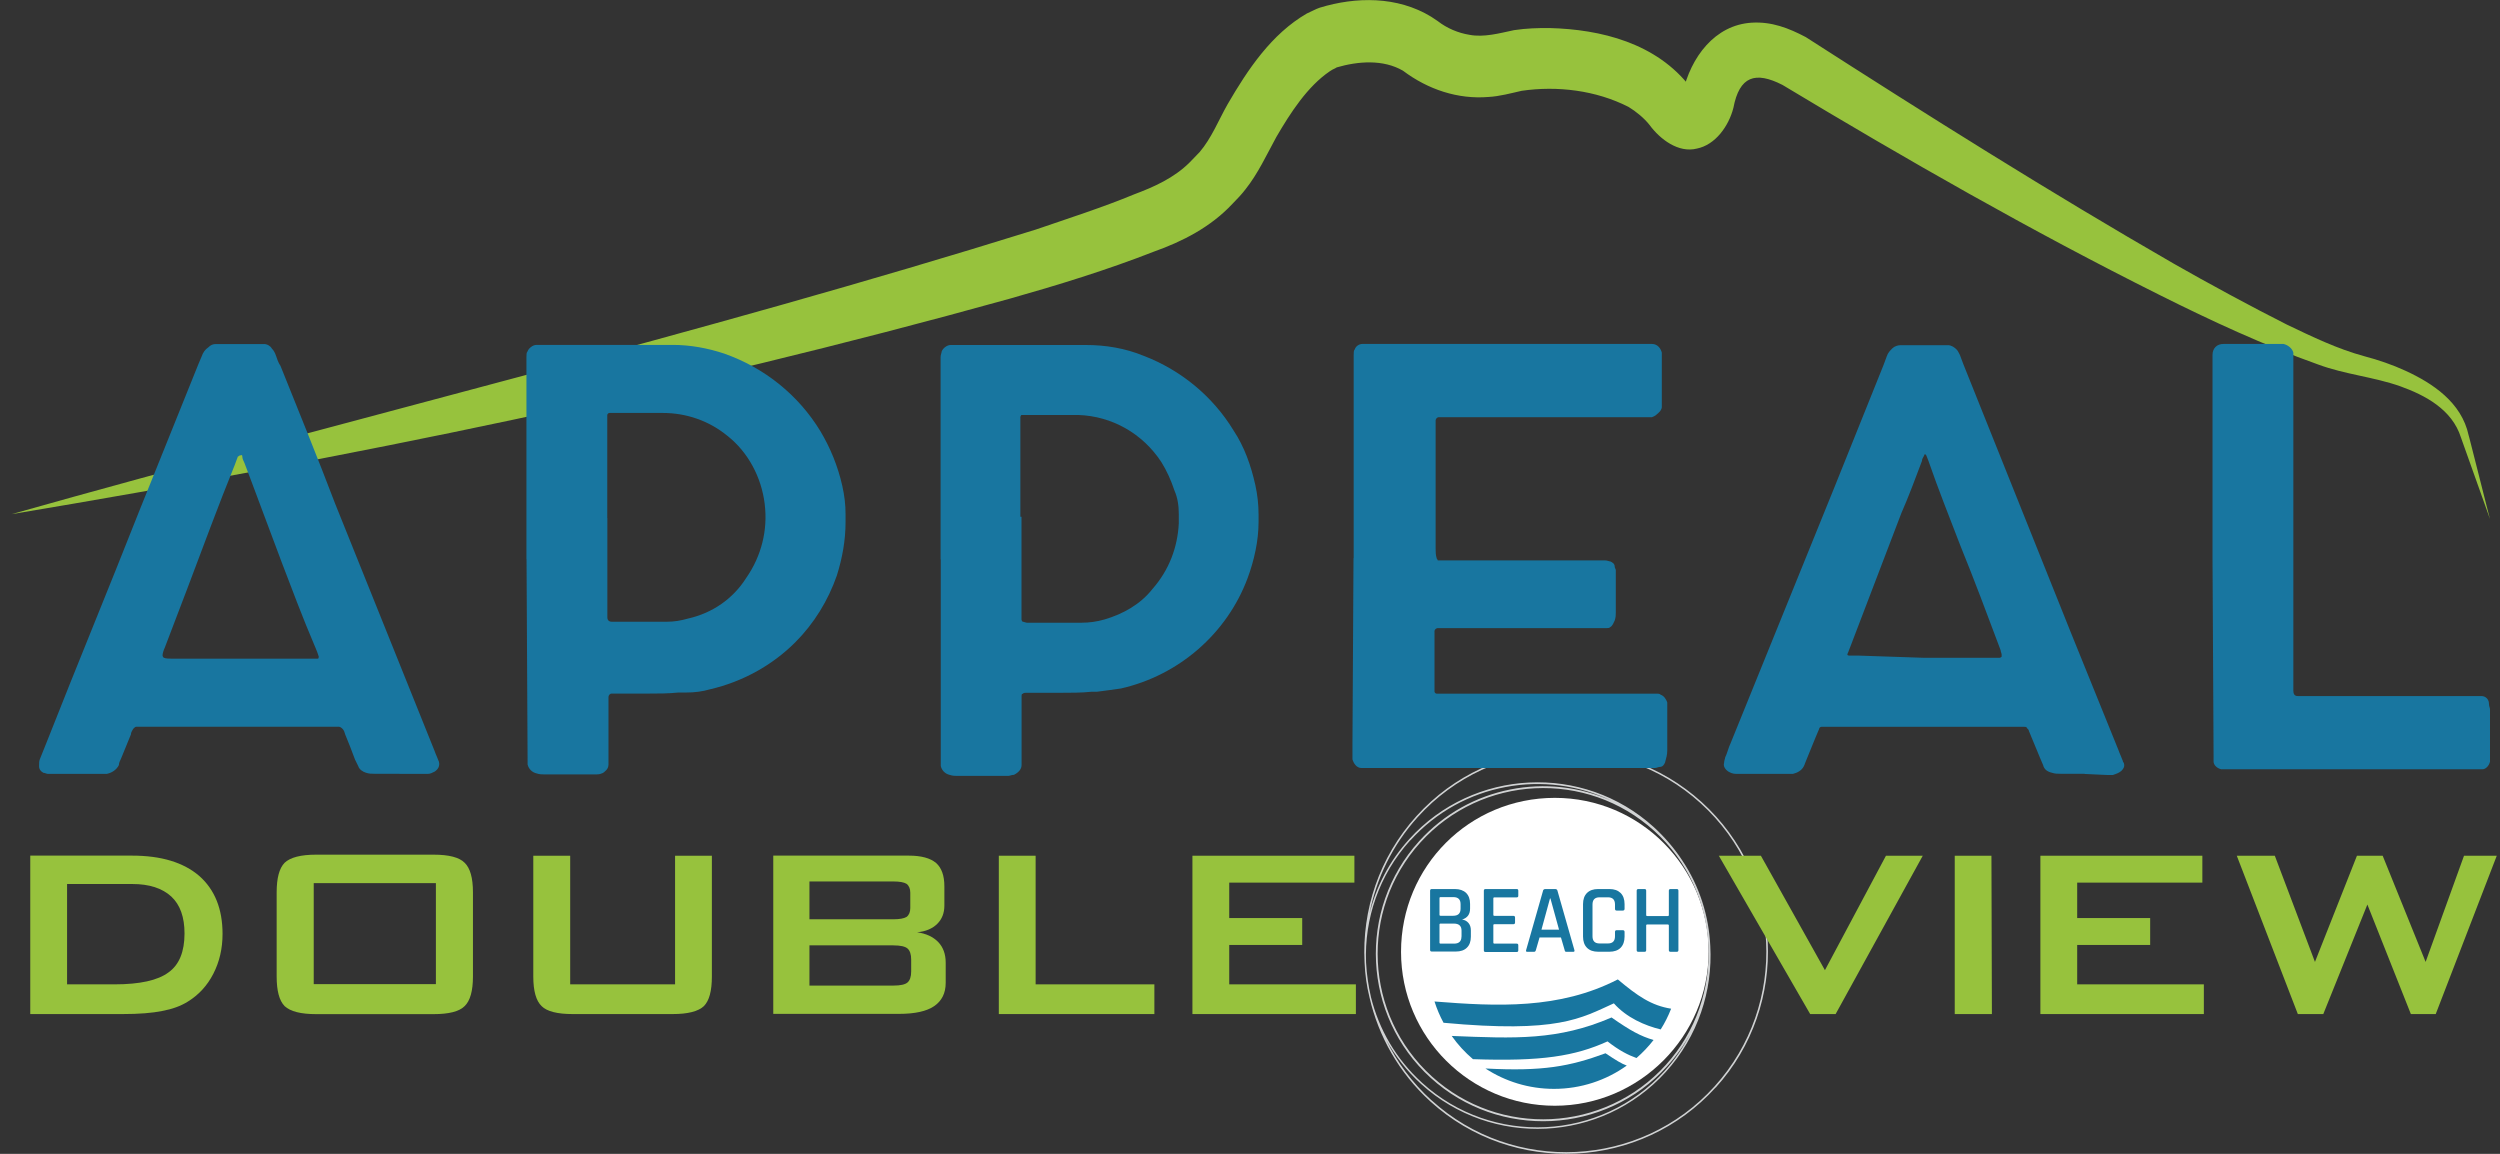 <?xml version="1.0" encoding="UTF-8"?> <svg xmlns="http://www.w3.org/2000/svg" width="104" height="48" viewBox="0 0 104 48" fill="none"><rect x="0" y="0" width="104" height="48" fill="#333333" stroke="none"/><g clip-path="url(#clip0_7157_1858)"><path d="M64.681 33.191C61.129 33.191 58.283 36.04 58.283 39.595C58.283 43.15 61.166 45.999 64.681 45.999C68.196 45.999 71.079 43.114 71.079 39.595C71.079 36.077 68.232 33.191 64.681 33.191Z" fill="white"></path><path d="M71.375 45.242C74.484 41.808 74.225 36.479 70.79 33.367C67.359 30.254 62.035 30.514 58.926 33.948C57.362 35.675 56.653 37.876 56.766 40.038C56.785 40.528 56.854 41.018 56.971 41.493C57.344 43.106 58.191 44.628 59.507 45.824C62.938 48.936 68.262 48.677 71.371 45.239M58.674 34.958C60.844 32.562 64.282 31.984 67.056 33.319C64.377 32.112 61.111 32.701 59.035 34.994C56.456 37.843 56.675 42.261 59.518 44.84C62.364 47.422 66.778 47.206 69.354 44.357C69.742 43.929 70.067 43.465 70.326 42.978C70.045 43.538 69.687 44.068 69.245 44.555C66.603 47.473 62.079 47.696 59.163 45.048C58.074 44.061 57.362 42.814 57.033 41.483C56.923 41.007 56.854 40.524 56.828 40.038C56.755 38.231 57.362 36.399 58.666 34.958M69.296 44.302C66.745 47.119 62.382 47.334 59.569 44.782C56.755 42.229 56.54 37.862 59.09 35.045C61.641 32.229 66.004 32.013 68.817 34.566C71.631 37.119 71.846 41.486 69.296 44.302ZM59.554 45.776C58.747 45.045 58.118 44.185 57.665 43.26C58.038 43.929 58.52 44.555 59.12 45.096C62.061 47.766 66.628 47.543 69.296 44.595C70.64 43.11 71.251 41.215 71.148 39.354C71.09 38.103 70.699 36.867 69.983 35.795C69.654 35.294 69.259 34.83 68.799 34.409C65.857 31.739 61.29 31.962 58.623 34.91C57.793 35.825 57.245 36.892 56.971 38.015C57.249 36.563 57.914 35.166 58.977 33.992C62.061 30.583 67.341 30.324 70.746 33.414C74.152 36.501 74.411 41.786 71.324 45.195C68.24 48.603 62.96 48.863 59.554 45.773" fill="#D1D3D4"></path><path d="M65.854 37.613C65.854 37.412 65.909 37.258 66.018 37.148C66.128 37.039 66.281 36.984 66.482 36.984H66.954C67.151 36.984 67.304 37.039 67.418 37.148C67.527 37.258 67.582 37.412 67.582 37.613V37.807C67.582 37.854 67.556 37.88 67.509 37.88H67.253C67.206 37.88 67.184 37.854 67.184 37.807V37.628C67.184 37.426 67.085 37.328 66.891 37.328H66.541C66.347 37.328 66.248 37.426 66.248 37.628V38.948C66.248 39.149 66.347 39.248 66.541 39.248H66.891C67.085 39.248 67.184 39.149 67.184 38.948V38.769C67.184 38.721 67.206 38.696 67.253 38.696H67.509C67.556 38.696 67.582 38.721 67.582 38.769V38.962C67.582 39.16 67.527 39.314 67.418 39.427C67.308 39.537 67.151 39.592 66.954 39.592H66.482C66.281 39.592 66.128 39.537 66.018 39.427C65.909 39.317 65.854 39.16 65.854 38.962V37.613Z" fill="#1876A0"></path><path d="M64.188 37.053C64.202 37.01 64.235 36.984 64.286 36.984H64.692C64.746 36.984 64.779 37.006 64.79 37.053L65.496 39.526C65.507 39.573 65.492 39.595 65.452 39.595H65.163C65.138 39.595 65.123 39.592 65.112 39.581C65.101 39.57 65.094 39.551 65.09 39.526L64.936 38.999H64.045L63.892 39.526C63.88 39.573 63.855 39.595 63.818 39.595H63.526C63.49 39.595 63.475 39.573 63.486 39.526L64.191 37.053H64.188Z" fill="#1876A0"></path><path d="M61.728 37.053C61.728 37.01 61.75 36.984 61.798 36.984H63.095C63.139 36.984 63.161 37.006 63.161 37.053V37.262C63.161 37.309 63.139 37.331 63.095 37.331H62.17C62.138 37.331 62.123 37.346 62.123 37.371V38.059C62.123 38.085 62.138 38.099 62.17 38.099H62.953C63 38.099 63.026 38.121 63.026 38.169V38.377C63.026 38.425 63 38.447 62.953 38.447H62.17C62.138 38.447 62.123 38.462 62.123 38.487V39.211C62.123 39.24 62.138 39.255 62.17 39.255H63.095C63.139 39.255 63.161 39.277 63.161 39.325V39.533C63.161 39.581 63.139 39.603 63.095 39.603H61.798C61.75 39.603 61.728 39.581 61.728 39.533V37.061V37.053Z" fill="#1876A0"></path><path d="M59.492 39.526V37.053C59.492 37.01 59.514 36.984 59.562 36.984H60.523C60.724 36.984 60.877 37.039 60.99 37.145C61.1 37.255 61.155 37.404 61.155 37.602V37.8C61.155 38.033 61.045 38.187 60.822 38.253C60.928 38.268 61.016 38.312 61.085 38.392C61.155 38.472 61.188 38.575 61.188 38.706V38.966C61.188 39.164 61.133 39.317 61.023 39.423C60.914 39.533 60.756 39.584 60.559 39.584H59.562C59.514 39.584 59.492 39.562 59.492 39.515" fill="#1876A0"></path><path d="M69.752 39.595H69.493C69.449 39.595 69.424 39.573 69.424 39.526V38.498C69.424 38.472 69.409 38.458 69.383 38.458H68.528C68.496 38.458 68.481 38.472 68.481 38.498V39.526C68.481 39.573 68.459 39.595 68.411 39.595H68.156C68.108 39.595 68.086 39.573 68.086 39.526V37.053C68.086 37.01 68.108 36.984 68.156 36.984H68.411C68.459 36.984 68.481 37.006 68.481 37.053V38.066C68.481 38.092 68.496 38.107 68.528 38.107H69.383C69.409 38.107 69.424 38.092 69.424 38.066V37.053C69.424 37.01 69.445 36.984 69.493 36.984H69.752C69.8 36.984 69.822 37.006 69.822 37.053V39.526C69.822 39.573 69.8 39.595 69.752 39.595Z" fill="#1876A0"></path><path d="M59.927 38.096H60.453C60.658 38.096 60.76 37.997 60.76 37.799V37.613C60.76 37.419 60.661 37.32 60.461 37.32H59.927C59.898 37.32 59.883 37.335 59.883 37.361V38.056C59.883 38.081 59.898 38.096 59.927 38.096Z" fill="white"></path><path d="M60.8 38.966V38.714C60.8 38.52 60.694 38.421 60.479 38.421H59.927C59.898 38.421 59.883 38.436 59.883 38.461V39.215C59.883 39.24 59.898 39.255 59.927 39.255H60.493C60.694 39.255 60.797 39.156 60.797 38.962" fill="white"></path><path d="M64.498 37.375H64.48L64.125 38.674H64.856L64.498 37.375Z" fill="white"></path><path d="M64.648 45.297C63.596 45.297 62.616 44.986 61.794 44.449C64.188 44.577 65.309 44.361 66.789 43.816C67.209 44.097 67.451 44.248 67.673 44.328C66.818 44.939 65.773 45.297 64.644 45.297" fill="#1876A0"></path><path d="M68.075 44.013C67.739 43.893 67.359 43.703 66.873 43.322C65.525 43.933 64.136 44.163 61.275 44.061C60.943 43.779 60.643 43.454 60.391 43.095C63.033 43.202 64.805 43.289 67.041 42.327C67.823 42.876 68.251 43.106 68.788 43.264C68.576 43.538 68.338 43.787 68.079 44.013" fill="#1876A0"></path><path d="M69.087 42.825C68.433 42.667 67.67 42.338 67.136 41.739C65.759 42.364 64.809 42.989 60.051 42.547C59.898 42.265 59.773 41.969 59.675 41.662C62.273 41.867 64.864 41.998 67.301 40.744C68.126 41.435 68.693 41.83 69.519 41.962C69.402 42.261 69.259 42.55 69.087 42.821" fill="#1876A0"></path><path d="M1.259 42.185V35.594H5.494C6.704 35.594 7.635 35.876 8.289 36.439C8.936 37.009 9.258 37.814 9.258 38.853C9.258 39.46 9.13 40.012 8.874 40.51C8.622 41.003 8.264 41.391 7.804 41.673C7.515 41.852 7.164 41.98 6.744 42.057C6.335 42.141 5.787 42.185 5.1 42.185H1.259ZM2.79 40.949H4.767C5.816 40.949 6.565 40.784 7.011 40.451C7.453 40.136 7.676 39.595 7.676 38.831C7.676 38.151 7.493 37.639 7.128 37.298C6.751 36.951 6.21 36.775 5.509 36.775H2.79V40.952V40.949Z" fill="#97C23D"></path><path d="M23.72 35.598V40.949H28.083V35.598H29.614V40.627C29.614 41.223 29.504 41.632 29.281 41.855C29.047 42.075 28.616 42.185 27.981 42.185H23.819C23.183 42.185 22.752 42.075 22.532 41.855C22.302 41.636 22.185 41.227 22.185 40.627V35.598H23.716H23.72Z" fill="#97C23D"></path><path d="M32.168 42.185V35.594H37.806C38.321 35.594 38.701 35.696 38.942 35.901C39.169 36.102 39.286 36.424 39.286 36.87V37.675C39.286 37.982 39.187 38.235 38.994 38.428C38.793 38.63 38.511 38.75 38.15 38.783C38.529 38.834 38.822 38.974 39.034 39.193C39.238 39.409 39.341 39.694 39.341 40.045V40.886C39.341 41.314 39.18 41.64 38.855 41.859C38.541 42.071 38.058 42.177 37.4 42.177H32.172L32.168 42.185ZM37.167 36.669H33.673V38.242H37.167C37.422 38.242 37.605 38.209 37.715 38.143C37.817 38.063 37.868 37.942 37.868 37.77V37.141C37.868 36.973 37.817 36.849 37.715 36.768C37.605 36.702 37.422 36.669 37.167 36.669ZM37.167 39.325H33.673V41H37.167C37.459 41 37.653 40.956 37.751 40.872C37.853 40.784 37.905 40.63 37.905 40.414V39.917C37.905 39.698 37.853 39.544 37.751 39.456C37.653 39.372 37.455 39.328 37.167 39.328" fill="#97C23D"></path><path d="M41.551 42.185V35.598H43.082V40.949H48.022V42.185H41.551Z" fill="#97C23D"></path><path d="M49.605 42.185V35.598H56.343V36.717H51.136V38.191H54.172V39.31H51.136V40.949H56.405V42.185H49.605Z" fill="#97C23D"></path><path d="M75.303 42.185L71.503 35.598H73.253L75.917 40.36L78.456 35.598H79.987L76.362 42.185H75.303Z" fill="#97C23D"></path><path d="M81.317 42.185V35.598H82.844L82.863 42.185H81.317Z" fill="#97C23D"></path><path d="M84.88 42.185V35.598H91.618V36.717H86.411V38.191H89.447V39.31H86.411V40.949H91.68V42.185H84.88Z" fill="#97C23D"></path><path d="M95.59 42.185L93.05 35.598H94.632L96.302 40.016L98.049 35.598H99.119L100.906 40.016L102.503 35.598H103.866L101.326 42.185H100.292L98.483 37.628L96.649 42.185H95.59Z" fill="#97C23D"></path><path d="M11.509 37.123C11.509 36.527 11.618 36.117 11.841 35.89C12.079 35.667 12.513 35.554 13.153 35.554H18.035C18.678 35.554 19.109 35.667 19.328 35.89C19.558 36.11 19.675 36.519 19.675 37.123V40.619C19.675 41.223 19.558 41.636 19.328 41.855C19.105 42.079 18.674 42.188 18.035 42.188H13.153C12.517 42.188 12.082 42.079 11.841 41.855C11.618 41.629 11.509 41.219 11.509 40.619V37.123ZM13.051 40.941H18.133V36.739H13.051V40.941Z" fill="#97C23D"></path><path d="M0.481 21.389C14.677 17.38 29 13.946 43.079 9.553C44.38 9.107 45.921 8.61 47.175 8.087C48.008 7.776 48.841 7.403 49.491 6.755L49.798 6.437L49.875 6.357L49.901 6.331C50.401 5.746 50.694 4.996 51.066 4.341C51.91 2.886 52.897 1.412 54.362 0.563C54.523 0.494 54.746 0.369 54.907 0.318C56.405 -0.139 58.122 -0.165 59.536 0.695L59.81 0.878C60.19 1.174 60.658 1.372 61.129 1.448C61.736 1.565 62.39 1.379 62.985 1.254C63.486 1.178 63.968 1.163 64.469 1.167C66.585 1.222 68.916 1.785 70.333 3.646C70.388 3.709 70.498 3.859 70.534 3.873C70.534 3.873 70.534 3.873 70.523 3.87C70.344 3.782 70.107 3.796 69.961 3.939C69.961 3.943 69.979 3.924 69.997 3.877C70.337 2.363 71.346 1.039 72.866 0.944C73.702 0.892 74.404 1.167 75.12 1.543C80.137 4.766 85.289 8.01 90.43 10.969C91.804 11.755 93.722 12.794 95.133 13.503C96.189 14.008 97.237 14.516 98.359 14.82C98.929 14.97 99.521 15.171 100.076 15.427C101.184 15.939 102.4 16.729 102.696 18.111C102.689 18.053 103.581 21.604 103.584 21.593C103.584 21.579 102.375 18.214 102.375 18.199C102.006 17.029 100.88 16.44 99.857 16.071C98.75 15.679 97.548 15.577 96.437 15.164C94.161 14.355 91.99 13.346 89.846 12.274C84.503 9.608 79.289 6.624 74.152 3.533C73.019 2.955 72.361 3.167 72.109 4.488C71.916 5.245 71.36 6.027 70.589 6.181C69.826 6.375 69.062 5.797 68.623 5.201C68.404 4.919 68.057 4.634 67.746 4.447C66.391 3.756 64.783 3.562 63.3 3.778C62.843 3.881 62.382 4.009 61.915 4.034C60.651 4.137 59.408 3.727 58.363 2.941C57.541 2.465 56.507 2.542 55.601 2.805C55.597 2.805 55.604 2.805 55.604 2.805C55.604 2.805 55.597 2.809 55.593 2.813L55.542 2.842C55.462 2.878 55.389 2.915 55.312 2.97C54.395 3.595 53.69 4.678 53.094 5.702C52.681 6.459 52.334 7.216 51.819 7.867C51.662 8.076 51.45 8.295 51.264 8.485C50.361 9.451 49.181 10.051 47.993 10.471C46.064 11.228 43.981 11.868 41.997 12.428C28.306 16.235 14.435 19.059 0.481 21.389Z" fill="#97C23D"></path><path d="M56.313 23.225V14.761C56.313 14.67 56.313 14.579 56.357 14.535C56.401 14.399 56.54 14.308 56.675 14.308H68.722C68.949 14.308 69.087 14.491 69.131 14.67V16.945C69.131 16.989 69.087 17.08 69.04 17.128C68.949 17.219 68.857 17.311 68.722 17.355H59.858C59.766 17.355 59.722 17.446 59.722 17.49V22.811C59.722 22.947 59.722 23.086 59.766 23.221C59.766 23.265 59.81 23.265 59.81 23.312H66.763C66.855 23.312 66.946 23.356 66.99 23.356C67.081 23.4 67.173 23.448 67.173 23.583C67.173 23.627 67.217 23.674 67.217 23.718V25.492C67.217 25.584 67.217 25.675 67.173 25.81C67.129 25.902 67.081 26.037 66.99 26.085C66.946 26.129 66.899 26.129 66.855 26.129H59.81C59.766 26.129 59.675 26.172 59.675 26.264V28.766C59.675 28.809 59.719 28.857 59.766 28.857H68.949C68.992 28.857 69.04 28.857 69.084 28.901C69.219 28.945 69.31 29.084 69.358 29.219V31.22C69.358 31.403 69.314 31.538 69.266 31.721C69.223 31.812 69.175 31.904 69.04 31.904C68.996 31.904 68.905 31.948 68.857 31.948H56.627C56.445 31.948 56.31 31.765 56.262 31.585V30.993L56.306 23.214L56.313 23.225Z" fill="#1876A0"></path><path d="M86.721 32.189H85.72C85.585 32.189 85.494 32.189 85.355 32.145C85.172 32.101 85.037 32.01 84.993 31.827C84.949 31.735 84.902 31.6 84.858 31.509L84.405 30.415C84.405 30.371 84.361 30.324 84.313 30.28C84.313 30.236 84.269 30.236 84.222 30.236H75.767C75.723 30.236 75.675 30.28 75.675 30.327C75.632 30.419 75.584 30.554 75.54 30.645C75.405 30.964 75.266 31.329 75.131 31.648C75.087 31.739 75.087 31.783 75.04 31.874C74.948 32.057 74.766 32.149 74.587 32.193H72.222C72.087 32.193 71.996 32.149 71.905 32.101C71.769 32.01 71.678 31.874 71.722 31.739C71.722 31.648 71.766 31.556 71.766 31.512C71.857 31.329 71.901 31.103 71.992 30.92L76.311 20.273L78.358 15.178C78.401 15.043 78.449 14.951 78.493 14.813C78.537 14.677 78.628 14.586 78.719 14.494C78.811 14.403 78.946 14.359 79.081 14.359H81.036C81.171 14.359 81.31 14.45 81.397 14.542C81.441 14.586 81.489 14.677 81.533 14.769C81.577 14.904 81.624 14.995 81.668 15.131L86.17 26.37L88.124 31.194C88.168 31.329 88.26 31.512 88.307 31.648C88.307 31.677 88.322 31.707 88.351 31.739C88.395 31.874 88.351 31.966 88.26 32.057C88.168 32.149 88.033 32.193 87.894 32.24H87.668L86.714 32.196L86.721 32.189ZM80.042 27.365H83.177C83.206 27.365 83.237 27.35 83.268 27.321V27.23C83.268 27.186 83.225 27.094 83.225 27.047C82.68 25.591 82.136 24.135 81.544 22.68C81.091 21.498 80.634 20.361 80.225 19.176C80.181 19.084 80.181 19.041 80.133 18.949C80.133 18.949 80.133 18.905 80.089 18.905C80.046 18.905 80.046 18.905 80.046 18.949C80.002 19.041 79.954 19.084 79.954 19.176C79.68 19.904 79.41 20.631 79.092 21.359L76.954 26.955C76.91 27.047 76.91 27.09 76.863 27.182C76.819 27.273 76.907 27.273 76.954 27.273H77.32L80.046 27.365H80.042Z" fill="#1876A0"></path><path d="M16.628 32.189H15.583C15.448 32.189 15.356 32.189 15.221 32.145C15.086 32.101 14.947 32.01 14.903 31.871C14.859 31.779 14.812 31.688 14.768 31.596C14.633 31.234 14.494 30.869 14.359 30.55L14.315 30.415C14.271 30.324 14.18 30.232 14.088 30.232H5.673C5.629 30.232 5.582 30.276 5.538 30.324C5.494 30.415 5.447 30.459 5.447 30.55C5.312 30.869 5.173 31.234 5.037 31.553C4.994 31.644 4.946 31.735 4.946 31.827C4.855 32.01 4.672 32.145 4.446 32.193H1.99C1.946 32.193 1.855 32.149 1.807 32.149C1.716 32.105 1.625 32.013 1.625 31.874C1.625 31.735 1.625 31.648 1.669 31.556L1.943 30.872C3.214 27.643 4.533 24.457 5.805 21.228L8.26 15.131C8.304 15.039 8.352 14.904 8.395 14.813C8.439 14.677 8.531 14.538 8.669 14.447C8.761 14.355 8.852 14.312 8.987 14.312H10.986C11.121 14.312 11.26 14.403 11.304 14.494C11.395 14.586 11.439 14.677 11.487 14.813C11.53 14.948 11.578 15.087 11.669 15.222C12.44 17.135 13.215 19.044 13.942 20.953L18.078 31.238C18.122 31.373 18.214 31.556 18.261 31.692C18.305 31.874 18.217 32.01 18.078 32.101C17.987 32.145 17.896 32.193 17.804 32.193H16.62L16.628 32.189ZM11.673 23.268L10.855 21.085C10.628 20.492 10.402 19.856 10.171 19.264C10.127 19.172 10.08 19.081 10.08 18.989C10.08 18.898 10.036 18.945 9.989 18.945C9.941 18.945 9.945 18.989 9.897 18.989C9.853 19.125 9.806 19.216 9.762 19.351C9.079 21.034 8.443 22.764 7.807 24.446L6.853 26.948C6.81 27.039 6.762 27.175 6.762 27.266C6.762 27.295 6.777 27.326 6.806 27.358C6.897 27.401 7.033 27.401 7.168 27.401H13.215C13.259 27.401 13.259 27.358 13.259 27.31C13.215 27.175 13.168 27.036 13.124 26.948C12.579 25.675 12.123 24.446 11.669 23.261" fill="#1876A0"></path><path d="M39.129 23.272V14.853C39.129 14.761 39.173 14.67 39.173 14.626C39.216 14.491 39.399 14.352 39.538 14.352H45.176C45.995 14.352 46.813 14.487 47.584 14.805C49.13 15.398 50.449 16.488 51.311 17.899C51.764 18.583 52.038 19.355 52.221 20.174C52.312 20.584 52.356 20.994 52.356 21.403V21.721C52.356 22.497 52.173 23.312 51.903 24.044C51.041 26.363 49.038 28.093 46.63 28.641C46.312 28.685 45.995 28.733 45.629 28.777H45.403C44.993 28.82 44.54 28.82 44.131 28.82H42.677C42.633 28.82 42.585 28.82 42.541 28.864C42.498 28.864 42.498 28.908 42.498 28.956V31.823C42.498 32.006 42.362 32.141 42.18 32.233C42.088 32.233 41.997 32.277 41.953 32.277H39.816C39.724 32.277 39.633 32.277 39.498 32.233C39.315 32.189 39.18 32.05 39.136 31.867V23.268L39.129 23.272ZM42.494 21.495V25.77C42.494 25.814 42.538 25.862 42.538 25.862C42.582 25.862 42.673 25.905 42.721 25.905H44.993C45.311 25.905 45.629 25.862 45.947 25.77C46.722 25.543 47.449 25.134 47.946 24.497C48.629 23.722 48.991 22.767 49.038 21.765V21.403C49.038 21.041 48.994 20.719 48.855 20.401C48.72 19.991 48.538 19.582 48.311 19.22C47.536 18.038 46.265 17.311 44.855 17.263H42.49C42.49 17.263 42.447 17.307 42.447 17.355V21.495H42.49H42.494Z" fill="#1876A0"></path><path d="M21.9 23.268V14.849C21.9 14.758 21.9 14.666 21.944 14.622C21.988 14.487 22.171 14.348 22.31 14.348H27.991C28.719 14.348 29.446 14.483 30.129 14.71C31.81 15.303 33.22 16.44 34.13 17.94C34.539 18.624 34.857 19.395 35.04 20.215C35.131 20.624 35.175 20.986 35.175 21.396V21.714C35.175 22.486 35.04 23.214 34.813 23.942C34.448 24.988 33.86 25.942 33.085 26.718C32.132 27.672 30.904 28.356 29.541 28.674C29.223 28.766 28.905 28.809 28.54 28.809H28.222C27.812 28.853 27.359 28.853 26.95 28.853H25.448C25.357 28.853 25.313 28.945 25.313 28.989V31.809C25.313 31.9 25.269 31.991 25.222 32.035C25.178 32.079 25.087 32.171 25.039 32.171C24.948 32.215 24.857 32.215 24.813 32.215H22.631C22.54 32.215 22.448 32.215 22.313 32.171C22.131 32.127 21.995 31.988 21.948 31.805V31.67L21.904 23.254L21.9 23.268ZM25.266 21.542V25.682C25.266 25.818 25.357 25.865 25.448 25.865H27.721C28.039 25.865 28.313 25.821 28.631 25.73C29.632 25.503 30.494 24.911 31.039 24.047C31.675 23.137 31.949 22.047 31.81 20.953C31.675 19.86 31.127 18.814 30.264 18.134C29.49 17.497 28.536 17.179 27.582 17.179H25.353C25.309 17.179 25.262 17.223 25.262 17.27V21.546L25.266 21.542Z" fill="#1876A0"></path><path d="M92.041 23.268V14.761C92.041 14.487 92.224 14.308 92.495 14.308H94.994C95.177 14.352 95.359 14.491 95.403 14.67V28.729C95.403 28.864 95.447 28.956 95.586 28.956H103.223C103.405 28.956 103.54 29.091 103.54 29.274C103.54 29.365 103.584 29.457 103.584 29.501V31.684C103.54 31.867 103.402 32.002 103.266 32.002H92.403C92.221 31.959 92.085 31.82 92.085 31.684V31.501L92.041 23.265V23.268Z" fill="#1876A0"></path></g><defs><clipPath id="clip0_7157_1858"><rect width="103.385" height="48" fill="white" transform="translate(0.481)"></rect></clipPath></defs></svg> 